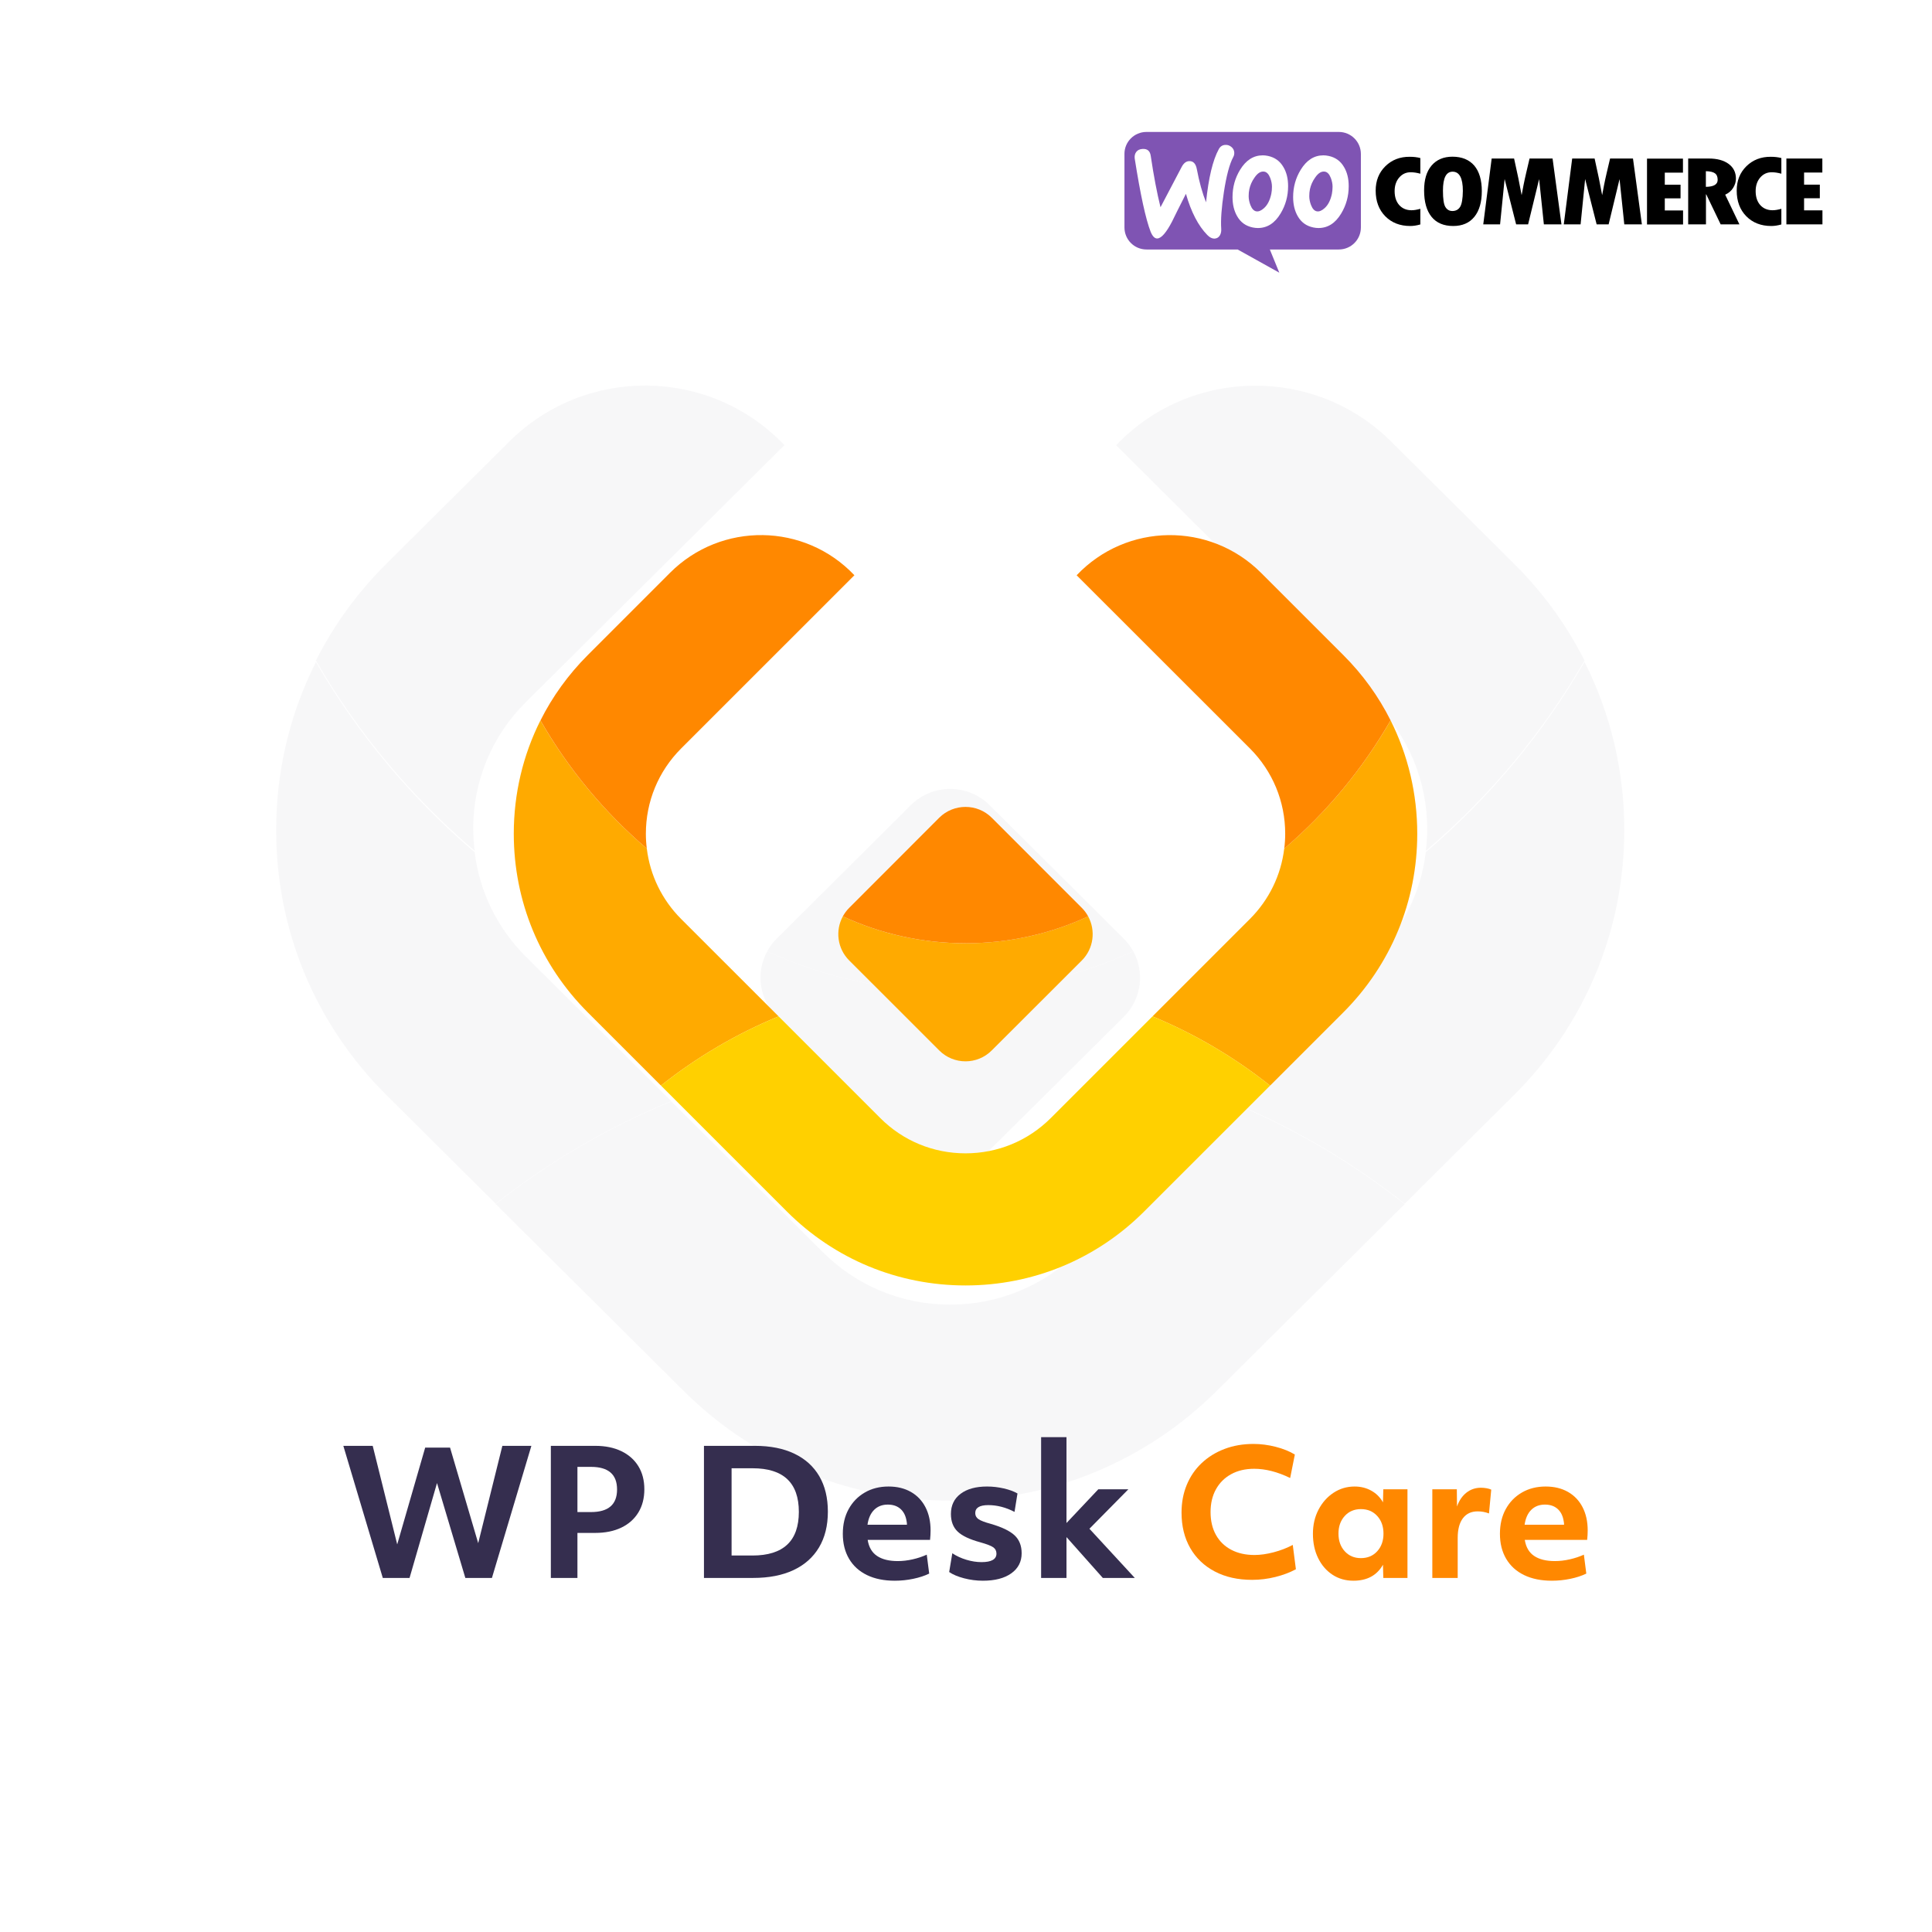 <svg xmlns="http://www.w3.org/2000/svg" xmlns:xlink="http://www.w3.org/1999/xlink" xmlns:serif="http://www.serif.com/" width="100%" height="100%" viewBox="0 0 1334 1334" xml:space="preserve" style="fill-rule:evenodd;clip-rule:evenodd;stroke-linejoin:round;stroke-miterlimit:2;"> <g transform="matrix(4.456,0,0,4.456,-1.844,2.344)"> <g opacity="0.04"> <g transform="matrix(1,0,0,1,77.235,102.06)"> <path d="M0,83.94L-16.912,67.125C-27.955,56.158 -34.027,41.573 -34.027,26.043C-34.027,16.84 -31.897,7.979 -27.866,0C-21.4,11.168 -13.045,21.151 -3.271,29.471C-2.523,35.572 0.228,41.232 4.666,45.657L27.194,68.044C17.356,72.079 8.203,77.461 -0.013,83.94L0,83.94Z" style="fill:rgb(53,46,79);fill-rule:nonzero;"></path> </g> <g transform="matrix(1,0,0,1,218.086,102.034)"> <path d="M0,83.966C-8.215,77.474 -17.355,72.092 -27.193,68.058L-4.678,45.67C-0.24,41.246 2.523,35.598 3.259,29.485C13.059,21.153 21.389,11.181 27.854,0C31.886,7.98 34.016,16.854 34.016,26.056C34.016,41.573 27.942,56.171 16.913,67.138L-0.013,83.966L0,83.966Z" style="fill:rgb(53,46,79);fill-rule:nonzero;"></path> </g> <g transform="matrix(1,0,0,1,147.661,170.145)"> <path d="M0,61.855C-15.606,61.855 -30.287,55.817 -41.317,44.85L-70.438,15.895C-62.223,9.403 -53.069,4.033 -43.231,0L-19.727,23.37C-14.465,28.614 -7.467,31.488 -0.013,31.488C7.442,31.488 14.44,28.614 19.714,23.37L43.219,0C53.057,4.033 62.198,9.416 70.413,15.908L41.292,44.85C30.262,55.817 15.594,61.855 -0.025,61.855L0,61.855Z" style="fill:rgb(53,46,79);fill-rule:nonzero;"></path> </g> <g transform="matrix(1,0,0,1,73.749,59.528)"> <path d="M0,68.36C0,69.52 0.076,70.654 0.215,71.776C-9.572,63.457 -17.914,53.485 -24.38,42.304C-21.616,36.808 -17.927,31.741 -13.438,27.278L5.591,8.358C17.432,-3.416 36.702,-3.164 48.214,8.925L8.152,48.733C2.891,53.964 -0.013,60.935 -0.013,68.347L0,68.36Z" style="fill:rgb(53,46,79);fill-rule:nonzero;"></path> </g> <g transform="matrix(1,0,0,1,173.359,118.976)"> <path d="M0,-50.511C11.512,-62.587 30.782,-62.852 42.623,-51.078L61.652,-32.157C66.141,-27.707 69.817,-22.64 72.582,-17.144C66.102,-5.95 57.786,4.008 47.986,12.341C48.138,11.206 48.201,10.084 48.201,8.925C48.201,1.512 45.298,-5.458 40.037,-10.69L0,-50.511Z" style="fill:rgb(53,46,79);fill-rule:nonzero;"></path> </g> <g transform="matrix(1,0,0,1,141.576,150.238)"> <path d="M0,27.454L-8.114,19.387L-20.805,6.781C-23.568,4.033 -24.05,-0.127 -22.275,-3.354C-13.654,0.604 -4.032,2.823 6.098,2.823C16.228,2.823 25.824,0.617 34.445,-3.354C36.221,-0.127 35.738,4.033 32.987,6.781L20.297,19.387L12.171,27.454C8.824,30.808 3.372,30.808 0,27.454" style="fill:rgb(53,46,79);fill-rule:nonzero;"></path> </g> <g transform="matrix(1,0,0,1,147.661,120.891)"> <path d="M0,32.17C-10.13,32.17 -19.739,29.951 -28.373,25.993C-27.993,25.3 -27.486,24.619 -26.902,24.039L-15.467,12.656L-6.098,3.328C-2.738,0 2.713,0 6.073,3.328L26.89,24.039C27.486,24.631 27.98,25.3 28.348,25.993C19.727,29.963 10.117,32.17 0,32.17" style="fill:rgb(53,46,79);fill-rule:nonzero;"></path> </g> </g> </g> <g transform="matrix(4.265,0,0,4.265,776.408,91.106)"> <g> <g> <clipPath id="_clip1"> <rect x="0" y="0" width="113" height="23"></rect> </clipPath> <g clip-path="url(#_clip1)"> <path d="M34.709,0L3.552,0C1.581,0 -0.016,1.612 0,3.568L0,15.461C0,17.433 1.596,19.029 3.568,19.029L18.325,19.029L25.07,22.785L23.536,19.029L34.709,19.029C36.681,19.029 38.277,17.433 38.277,15.461L38.277,3.568C38.277,1.596 36.681,0 34.709,0ZM2.895,2.754C2.457,2.785 2.128,2.942 1.909,3.239C1.69,3.521 1.612,3.881 1.659,4.288C2.582,10.156 3.443,14.115 4.241,16.165C4.554,16.916 4.914,17.276 5.336,17.245C5.994,17.198 6.776,16.29 7.699,14.522C8.184,13.521 8.936,12.018 9.953,10.015C10.798,12.973 11.956,15.195 13.411,16.682C13.818,17.104 14.241,17.292 14.647,17.261C15.007,17.229 15.289,17.042 15.477,16.697C15.633,16.4 15.696,16.056 15.665,15.664C15.571,14.24 15.712,12.253 16.103,9.702C16.51,7.073 17.01,5.18 17.621,4.053C17.746,3.818 17.793,3.584 17.777,3.302C17.746,2.942 17.589,2.645 17.292,2.41C16.995,2.175 16.666,2.066 16.306,2.097C15.852,2.128 15.508,2.347 15.273,2.785C14.303,4.554 13.615,7.418 13.208,11.392C12.613,9.89 12.112,8.122 11.721,6.04C11.549,5.117 11.127,4.679 10.438,4.726C9.968,4.757 9.577,5.07 9.264,5.665L5.837,12.19C5.274,9.921 4.742,7.151 4.257,3.881C4.147,3.067 3.693,2.692 2.895,2.754ZM33.05,3.881C34.161,4.116 34.991,4.71 35.554,5.696C36.055,6.541 36.305,7.558 36.305,8.779C36.305,10.391 35.899,11.862 35.085,13.208C34.146,14.773 32.925,15.555 31.407,15.555C31.141,15.555 30.86,15.524 30.562,15.461C29.451,15.226 28.622,14.632 28.058,13.646C27.558,12.785 27.307,11.752 27.307,10.547C27.307,8.936 27.714,7.465 28.528,6.134C29.483,4.569 30.703,3.787 32.205,3.787C32.471,3.787 32.753,3.818 33.05,3.881ZM32.393,12.347C32.972,11.831 33.363,11.064 33.583,10.031C33.645,9.671 33.692,9.28 33.692,8.873C33.692,8.419 33.598,7.934 33.41,7.449C33.176,6.839 32.863,6.51 32.487,6.432C31.924,6.322 31.376,6.635 30.86,7.402C30.437,7.997 30.171,8.623 30.03,9.264C29.952,9.624 29.921,10.015 29.921,10.407C29.921,10.86 30.015,11.345 30.202,11.831C30.437,12.441 30.75,12.769 31.126,12.848C31.517,12.926 31.939,12.754 32.393,12.347ZM25.742,5.696C25.179,4.71 24.334,4.116 23.239,3.881C22.941,3.818 22.66,3.787 22.394,3.787C20.891,3.787 19.671,4.569 18.716,6.134C17.902,7.465 17.496,8.936 17.496,10.547C17.496,11.752 17.746,12.785 18.247,13.646C18.81,14.632 19.639,15.226 20.75,15.461C21.048,15.524 21.329,15.555 21.596,15.555C23.113,15.555 24.334,14.773 25.273,13.208C26.087,11.862 26.494,10.391 26.494,8.779C26.494,7.558 26.243,6.541 25.742,5.696ZM23.771,10.031C23.552,11.064 23.16,11.831 22.581,12.347C22.128,12.754 21.705,12.926 21.314,12.848C20.938,12.769 20.625,12.441 20.391,11.831C20.203,11.345 20.109,10.86 20.109,10.407C20.109,10.015 20.14,9.624 20.218,9.264C20.359,8.623 20.625,7.997 21.048,7.402C21.564,6.635 22.112,6.322 22.675,6.432C23.051,6.51 23.364,6.839 23.599,7.449C23.786,7.934 23.88,8.419 23.88,8.873C23.88,9.28 23.849,9.671 23.771,10.031Z" style="fill:rgb(127,84,179);"></path> <path d="M42.236,5.555C41.188,6.588 40.671,7.903 40.671,9.499C40.671,11.205 41.188,12.597 42.221,13.646C43.253,14.694 44.599,15.226 46.274,15.226C46.759,15.226 47.306,15.148 47.901,14.976L47.901,12.441C47.353,12.597 46.884,12.676 46.477,12.676C45.648,12.676 44.99,12.394 44.49,11.846C43.989,11.283 43.739,10.532 43.739,9.577C43.739,8.685 43.989,7.95 44.474,7.386C44.975,6.807 45.585,6.526 46.336,6.526C46.821,6.526 47.338,6.604 47.901,6.76L47.901,4.225C47.385,4.084 46.806,4.022 46.195,4.022C44.599,4.006 43.285,4.522 42.236,5.555ZM53.097,4.006C51.657,4.006 50.53,4.491 49.716,5.446C48.903,6.4 48.511,7.746 48.511,9.467C48.511,11.33 48.918,12.754 49.716,13.74C50.514,14.726 51.688,15.226 53.222,15.226C54.708,15.226 55.851,14.726 56.649,13.74C57.447,12.754 57.854,11.361 57.854,9.577C57.854,7.793 57.447,6.416 56.633,5.446C55.804,4.491 54.63,4.006 53.097,4.006ZM54.333,12.143C54.051,12.582 53.629,12.801 53.097,12.801C52.596,12.801 52.22,12.582 51.954,12.143C51.688,11.705 51.563,10.829 51.563,9.499C51.563,7.449 52.079,6.432 53.128,6.432C54.223,6.432 54.786,7.464 54.786,9.546C54.771,10.829 54.614,11.705 54.333,12.143ZM65.584,4.303L65.021,6.698C64.88,7.308 64.739,7.934 64.614,8.575L64.301,10.234C64.004,8.575 63.597,6.604 63.08,4.303L59.45,4.303L58.088,14.96L60.811,14.96L61.547,7.621L63.409,14.96L65.35,14.96L67.133,7.637L67.9,14.96L70.748,14.96L69.309,4.303L65.584,4.303ZM78.62,4.303L78.056,6.698C77.915,7.308 77.775,7.934 77.649,8.575L77.336,10.234C77.039,8.575 76.632,6.604 76.116,4.303L72.485,4.303L71.124,14.96L73.847,14.96L74.582,7.621L76.444,14.96L78.385,14.96L80.153,7.637L80.92,14.96L83.768,14.96L82.328,4.303L78.62,4.303ZM87.477,10.751L90.028,10.751L90.028,8.544L87.477,8.544L87.477,6.588L90.419,6.588L90.419,4.319L84.598,4.319L84.598,14.976L90.435,14.976L90.435,12.707L87.477,12.707L87.477,10.751ZM98.54,9.061C98.838,8.575 98.994,8.075 98.994,7.558C98.994,6.557 98.603,5.759 97.821,5.18C97.038,4.601 95.959,4.303 94.613,4.303L91.264,4.303L91.264,14.96L94.143,14.96L94.143,10.109L94.19,10.109L96.522,14.96L99.558,14.96L97.257,10.156C97.805,9.906 98.243,9.546 98.54,9.061ZM94.128,8.888L94.128,6.353C94.816,6.369 95.301,6.479 95.599,6.698C95.896,6.917 96.037,7.261 96.037,7.762C96.037,8.497 95.395,8.873 94.128,8.888ZM100.684,5.555C99.636,6.588 99.12,7.903 99.12,9.499C99.12,11.205 99.636,12.597 100.669,13.646C101.702,14.694 103.047,15.226 104.722,15.226C105.207,15.226 105.755,15.148 106.349,14.976L106.349,12.441C105.802,12.597 105.332,12.676 104.925,12.676C104.096,12.676 103.439,12.394 102.938,11.846C102.437,11.283 102.187,10.532 102.187,9.577C102.187,8.685 102.437,7.95 102.922,7.386C103.423,6.807 104.033,6.526 104.784,6.526C105.269,6.526 105.786,6.604 106.349,6.76L106.349,4.225C105.833,4.084 105.254,4.022 104.644,4.022C103.063,4.006 101.733,4.522 100.684,5.555ZM110.027,12.691L110.027,10.735L112.577,10.735L112.577,8.529L110.027,8.529L110.027,6.572L112.984,6.572L112.984,4.303L107.163,4.303L107.163,14.96L113,14.96L113,12.691L110.027,12.691Z" style="fill-rule:nonzero;"></path> </g> </g> </g> </g> <g id="logo-woocommerce.svg"> </g> <g id="WP-Desk-sygnet-RGB.svg" serif:id="WP Desk sygnet RGB.svg" transform="matrix(1.827,0,0,1.827,666.667,628.524)"> <g transform="matrix(1,0,0,1,-170.725,-141.79)"> <clipPath id="_clip2"> <rect x="0" y="0" width="341.45" height="283.58"></rect> </clipPath> <g clip-path="url(#_clip2)"> <g id="Warstwa_1-2"> <g> <g> <path d="M55.61,208.03L27.97,180.39C9.93,162.35 0,138.37 0,112.86C0,97.74 3.48,83.17 10.07,70.05C20.64,88.42 34.28,104.82 50.28,118.49C51.49,128.53 56,137.82 63.26,145.09L100.08,181.89C84,188.52 69.04,197.37 55.61,208.03Z" style="fill:rgb(255,170,0);fill-rule:nonzero;"></path> <path d="M285.84,208.05C272.41,197.37 257.47,188.53 241.39,181.89L278.19,145.09C285.45,137.82 289.96,128.53 291.17,118.49C307.18,104.8 320.8,88.41 331.38,70.03C337.96,83.15 341.45,97.74 341.45,112.86C341.45,138.37 331.52,162.36 313.49,180.4L285.84,208.05Z" style="fill:rgb(255,170,0);fill-rule:nonzero;"></path> <path d="M170.72,283.58C145.2,283.58 121.22,273.65 103.2,255.62L55.61,208.03C69.04,197.37 84,188.52 100.08,181.89L138.5,220.31C147.09,228.92 158.54,233.65 170.72,233.65C182.9,233.65 194.34,228.92 202.96,220.31L241.38,181.89C257.46,188.52 272.4,197.37 285.83,208.05L238.24,255.62C220.21,273.65 196.23,283.58 170.72,283.58Z" style="fill:rgb(255,208,0);fill-rule:nonzero;"></path> <path d="M49.92,112.86C49.92,114.77 50.04,116.62 50.28,118.48C34.29,104.8 20.64,88.41 10.09,70.04C14.62,61.01 20.64,52.67 27.98,45.33L59.06,14.24C78.41,-5.11 109.91,-4.69 128.73,15.17L63.26,80.63C54.66,89.23 49.92,100.69 49.92,112.87L49.92,112.86Z" style="fill:rgb(255,136,0);fill-rule:nonzero;"></path> <path d="M212.72,15.18C231.55,-4.68 263.04,-5.1 282.39,14.24L313.5,45.34C320.84,52.65 326.84,60.99 331.37,70.02C320.79,88.41 307.19,104.78 291.18,118.48C291.42,116.62 291.54,114.76 291.54,112.86C291.54,100.69 286.8,89.23 278.2,80.62L212.72,15.18Z" style="fill:rgb(255,136,0);fill-rule:nonzero;"></path> </g> <path d="M160.77,194.74L147.51,181.48L126.77,160.76C122.24,156.23 121.46,149.41 124.36,144.1C138.46,150.61 154.17,154.26 170.73,154.26C187.29,154.26 202.98,150.63 217.07,144.1C219.97,149.41 219.19,156.24 214.68,160.76L193.94,181.48L180.65,194.74C175.18,200.26 166.26,200.26 160.77,194.74Z" style="fill:rgb(255,170,0);fill-rule:nonzero;"></path> <path d="M170.73,154.25C154.18,154.25 138.46,150.6 124.36,144.09C124.99,142.94 125.8,141.84 126.77,140.87L145.46,122.16L160.77,106.83C166.26,101.36 175.18,101.36 180.65,106.83L214.68,140.88C215.65,141.85 216.46,142.95 217.07,144.1C202.97,150.63 187.28,154.26 170.73,154.26L170.73,154.25Z" style="fill:rgb(255,136,0);fill-rule:nonzero;"></path> </g> </g> </g> </g> </g> <g transform="matrix(1,0,0,1,-680.455,66.667)"> <path d="M917.522,931.657L937.802,931.657L954.722,999.697L974.042,932.857L991.202,932.857L1010.64,998.857L1027.32,931.657L1047.36,931.657L1020.12,1022.86L1001.76,1022.86L982.202,957.337L963.242,1022.86L944.762,1022.86L917.522,931.657Z" style="fill:rgb(53,46,79);fill-rule:nonzero;"></path> <path d="M1060.8,931.657L1091.52,931.657C1098.4,931.657 1104.38,932.877 1109.46,935.317C1114.54,937.757 1118.46,941.217 1121.22,945.697C1123.98,950.177 1125.36,955.497 1125.36,961.657C1125.36,967.817 1123.98,973.157 1121.22,977.677C1118.46,982.197 1114.54,985.677 1109.46,988.117C1104.38,990.557 1098.36,991.777 1091.4,991.777L1079.16,991.777L1079.16,1022.86L1060.8,1022.86L1060.8,931.657ZM1088.52,977.377C1100.52,977.377 1106.52,972.177 1106.52,961.777C1106.52,951.377 1100.52,946.177 1088.52,946.177L1079.16,946.177L1079.16,977.377L1088.52,977.377Z" style="fill:rgb(53,46,79);fill-rule:nonzero;"></path> <path d="M1166.52,931.657L1201.68,931.657C1212.32,931.657 1221.4,933.457 1228.92,937.057C1236.44,940.657 1242.18,945.837 1246.14,952.597C1250.1,959.357 1252.08,967.537 1252.08,977.137C1252.08,986.737 1250.04,994.957 1245.96,1001.8C1241.88,1008.64 1236,1013.86 1228.32,1017.46C1220.64,1021.06 1211.36,1022.86 1200.48,1022.86L1166.52,1022.86L1166.52,931.657ZM1200,1007.38C1221.36,1007.38 1232.04,997.337 1232.04,977.257C1232.04,957.177 1221.4,947.137 1200.12,947.137L1185.6,947.137L1185.6,1007.38L1200,1007.38Z" style="fill:rgb(53,46,79);fill-rule:nonzero;"></path> <path d="M1298.28,1024.78C1290.84,1024.78 1284.44,1023.48 1279.08,1020.88C1273.72,1018.28 1269.6,1014.54 1266.72,1009.66C1263.84,1004.78 1262.4,999.017 1262.4,992.377C1262.4,985.897 1263.74,980.217 1266.42,975.337C1269.1,970.457 1272.82,966.637 1277.58,963.877C1282.34,961.117 1287.8,959.737 1293.96,959.737C1299.88,959.737 1305.02,960.977 1309.38,963.457C1313.74,965.937 1317.1,969.457 1319.46,974.017C1321.82,978.577 1323,983.937 1323,990.097C1323,992.097 1322.88,994.257 1322.64,996.577L1279.56,996.577C1280.36,1001.62 1282.52,1005.32 1286.04,1007.68C1289.56,1010.04 1294.32,1011.22 1300.32,1011.22C1303.68,1011.22 1307.12,1010.82 1310.64,1010.02C1314.16,1009.22 1317.4,1008.14 1320.36,1006.78L1322.04,1019.86C1318.92,1021.38 1315.26,1022.58 1311.06,1023.46C1306.86,1024.34 1302.6,1024.78 1298.28,1024.78ZM1293.48,972.217C1289.64,972.217 1286.5,973.417 1284.06,975.817C1281.62,978.217 1280.08,981.657 1279.44,986.137L1306.68,986.137C1306.68,985.257 1306.6,984.457 1306.44,983.737C1305.88,980.057 1304.48,977.217 1302.24,975.217C1300,973.217 1297.08,972.217 1293.48,972.217Z" style="fill:rgb(53,46,79);fill-rule:nonzero;"></path> <path d="M1338,1005.82C1340.88,1007.74 1344.12,1009.24 1347.72,1010.32C1351.32,1011.4 1354.8,1011.94 1358.16,1011.94C1365.04,1011.94 1368.48,1009.98 1368.48,1006.06C1368.48,1004.22 1367.76,1002.78 1366.32,1001.74C1364.88,1000.7 1361.88,999.537 1357.32,998.257C1349.96,996.257 1344.74,993.777 1341.66,990.817C1338.58,987.857 1337.04,983.817 1337.04,978.697C1337.04,972.777 1339.26,968.137 1343.7,964.777C1348.14,961.417 1354.24,959.737 1362,959.737C1365.84,959.737 1369.68,960.177 1373.52,961.057C1377.36,961.937 1380.52,963.097 1383,964.537L1380.96,977.257C1374.96,974.137 1368.92,972.577 1362.84,972.577C1356.84,972.577 1353.84,974.417 1353.84,978.097C1353.84,979.857 1354.6,981.257 1356.12,982.297C1357.64,983.337 1360.48,984.417 1364.64,985.537C1372.32,987.777 1377.78,990.417 1381.02,993.457C1384.26,996.497 1385.88,1000.62 1385.88,1005.82C1385.88,1011.66 1383.5,1016.28 1378.74,1019.68C1373.98,1023.08 1367.44,1024.78 1359.12,1024.78C1354.72,1024.78 1350.38,1024.22 1346.1,1023.1C1341.82,1021.98 1338.4,1020.54 1335.84,1018.78L1338,1005.82Z" style="fill:rgb(53,46,79);fill-rule:nonzero;"></path> <path d="M1399.32,925.657L1416.84,925.657L1416.84,984.937L1438.8,961.657L1459.56,961.657L1432.68,988.897L1464,1022.86L1441.92,1022.86L1416.84,994.657L1416.84,1022.86L1399.32,1022.86L1399.32,925.657Z" style="fill:rgb(53,46,79);fill-rule:nonzero;"></path> <path d="M1502.28,1002.22C1498.28,995.257 1496.28,987.097 1496.28,977.737C1496.28,970.777 1497.48,964.397 1499.88,958.597C1502.28,952.797 1505.7,947.797 1510.14,943.597C1514.58,939.397 1519.84,936.137 1525.92,933.817C1532,931.497 1538.68,930.337 1545.96,930.337C1551,930.337 1556.1,930.997 1561.26,932.317C1566.42,933.637 1570.84,935.417 1574.52,937.657L1571.28,953.857C1562.56,949.617 1554.28,947.497 1546.44,947.497C1540.36,947.497 1535.06,948.737 1530.54,951.217C1526.02,953.697 1522.52,957.177 1520.04,961.657C1517.56,966.137 1516.32,971.377 1516.32,977.377C1516.32,983.457 1517.56,988.717 1520.04,993.157C1522.52,997.597 1526.04,1001.02 1530.6,1003.42C1535.16,1005.82 1540.52,1007.02 1546.68,1007.02C1550.68,1007.02 1555.06,1006.4 1559.82,1005.16C1564.58,1003.92 1569,1002.22 1573.08,1000.06L1575.24,1016.86C1571.08,1019.1 1566.36,1020.88 1561.08,1022.2C1555.8,1023.52 1550.44,1024.18 1545,1024.18C1535.16,1024.18 1526.58,1022.26 1519.26,1018.42C1511.94,1014.58 1506.28,1009.18 1502.28,1002.22Z" style="fill:rgb(255,136,0);fill-rule:nonzero;"></path> <path d="M1652.28,1022.86L1635.6,1022.86L1635.36,1013.74C1631.2,1021.1 1624.4,1024.78 1614.96,1024.78C1609.52,1024.78 1604.7,1023.4 1600.5,1020.64C1596.3,1017.88 1593,1014.06 1590.6,1009.18C1588.2,1004.3 1587,998.697 1587,992.377C1587,986.217 1588.28,980.677 1590.84,975.757C1593.4,970.837 1596.86,966.937 1601.22,964.057C1605.58,961.177 1610.44,959.737 1615.8,959.737C1620.04,959.737 1623.88,960.697 1627.32,962.617C1630.76,964.537 1633.44,967.217 1635.36,970.657L1635.6,961.657L1652.28,961.657L1652.28,1022.86ZM1631.4,1004.44C1634.28,1001.28 1635.72,997.217 1635.72,992.257C1635.72,987.297 1634.28,983.237 1631.4,980.077C1628.52,976.917 1624.76,975.337 1620.12,975.337C1615.56,975.337 1611.84,976.917 1608.96,980.077C1606.08,983.237 1604.64,987.297 1604.64,992.257C1604.64,997.217 1606.08,1001.28 1608.96,1004.44C1611.84,1007.6 1615.56,1009.18 1620.12,1009.18C1624.76,1009.18 1628.52,1007.6 1631.4,1004.44Z" style="fill:rgb(255,136,0);fill-rule:nonzero;"></path> <path d="M1669.44,961.657L1686.36,961.657L1686.48,973.537C1687.92,969.457 1690.08,966.277 1692.96,963.997C1695.84,961.717 1699.2,960.577 1703.04,960.577C1704.32,960.577 1705.62,960.697 1706.94,960.937C1708.26,961.177 1709.32,961.497 1710.12,961.897L1708.56,978.337C1706.08,977.377 1703.48,976.897 1700.76,976.897C1696.36,976.897 1692.96,978.477 1690.56,981.637C1688.16,984.797 1686.96,989.337 1686.96,995.257L1686.96,1022.86L1669.44,1022.86L1669.44,961.657Z" style="fill:rgb(255,136,0);fill-rule:nonzero;"></path> <path d="M1752,1024.78C1744.56,1024.78 1738.16,1023.48 1732.8,1020.88C1727.44,1018.28 1723.32,1014.54 1720.44,1009.66C1717.56,1004.78 1716.12,999.017 1716.12,992.377C1716.12,985.897 1717.46,980.217 1720.14,975.337C1722.82,970.457 1726.54,966.637 1731.3,963.877C1736.06,961.117 1741.52,959.737 1747.68,959.737C1753.6,959.737 1758.74,960.977 1763.1,963.457C1767.46,965.937 1770.82,969.457 1773.18,974.017C1775.54,978.577 1776.72,983.937 1776.72,990.097C1776.72,992.097 1776.6,994.257 1776.36,996.577L1733.28,996.577C1734.08,1001.62 1736.24,1005.32 1739.76,1007.68C1743.28,1010.04 1748.04,1011.22 1754.04,1011.22C1757.4,1011.22 1760.84,1010.82 1764.36,1010.02C1767.88,1009.22 1771.12,1008.14 1774.08,1006.78L1775.76,1019.86C1772.64,1021.38 1768.98,1022.58 1764.78,1023.46C1760.58,1024.34 1756.32,1024.78 1752,1024.78ZM1747.2,972.217C1743.36,972.217 1740.22,973.417 1737.78,975.817C1735.34,978.217 1733.8,981.657 1733.16,986.137L1760.4,986.137C1760.4,985.257 1760.32,984.457 1760.16,983.737C1759.6,980.057 1758.2,977.217 1755.96,975.217C1753.72,973.217 1750.8,972.217 1747.2,972.217Z" style="fill:rgb(255,136,0);fill-rule:nonzero;"></path> </g> </svg>
